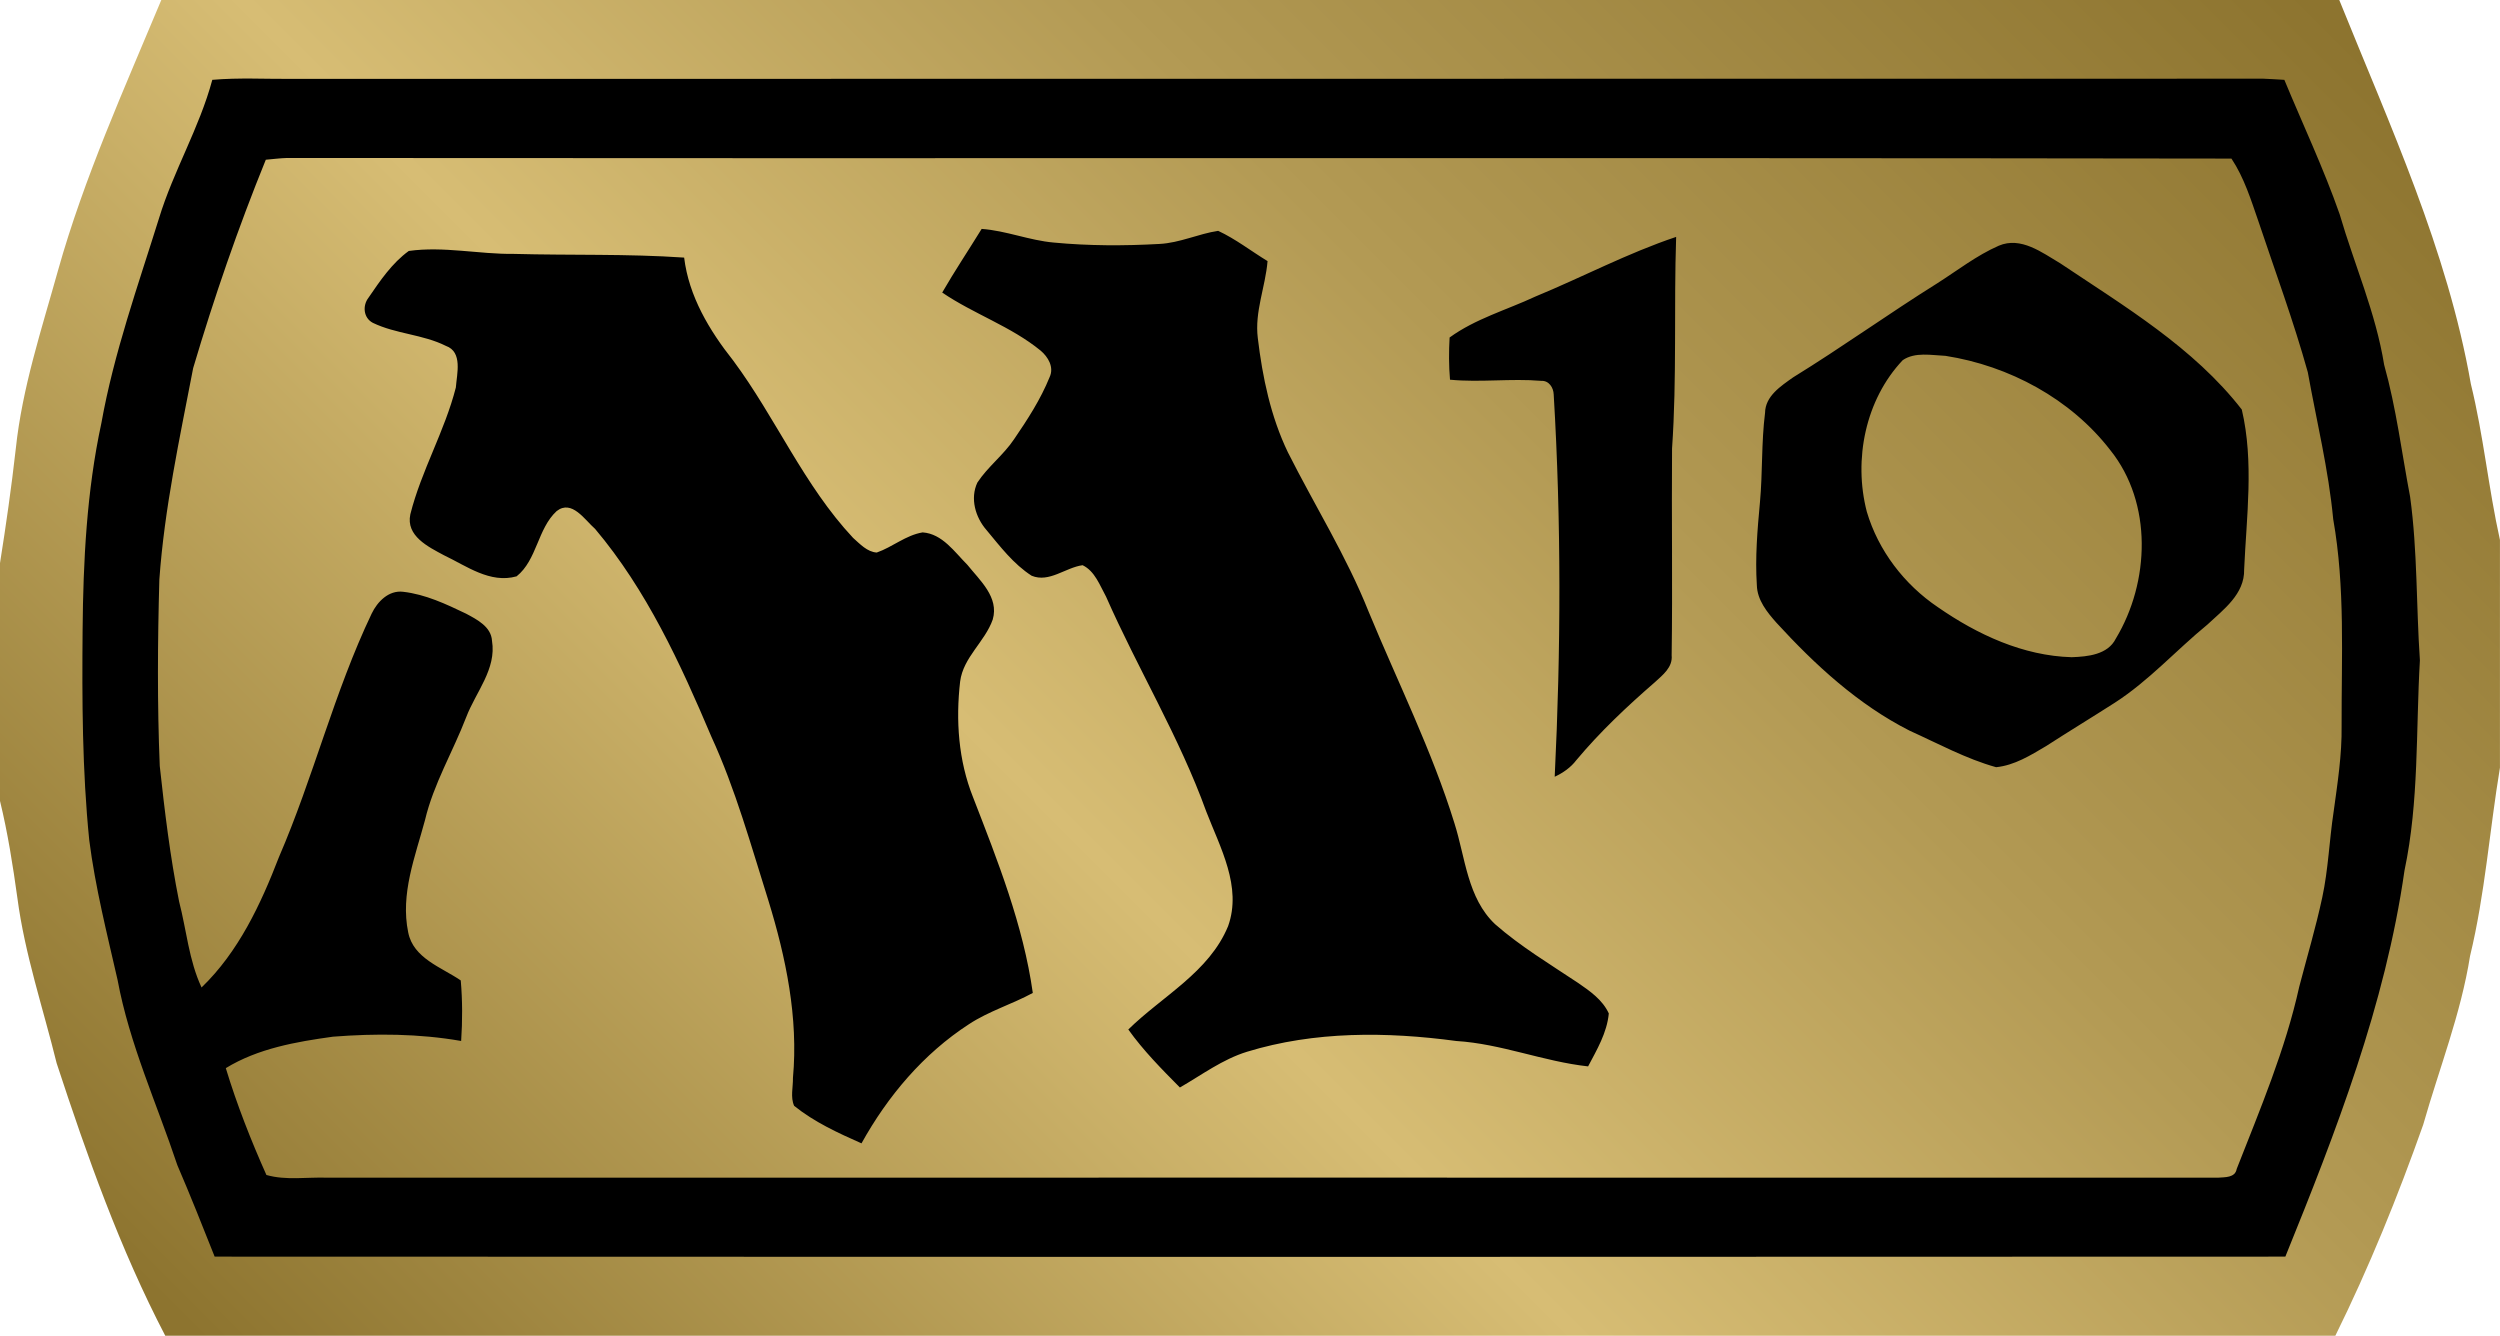 <svg xmlns="http://www.w3.org/2000/svg" xmlns:xlink="http://www.w3.org/1999/xlink" width="600" height="320.58"><defs><linearGradient x2="1" id="a" gradientUnits="userSpaceOnUse" gradientTransform="scale(49.635) rotate(-135 2.075 -.24)"><stop offset="0" stop-color="#8d742f"/><stop offset=".35" stop-color="#b39a54"/><stop offset=".6" stop-color="#d7bd74"/><stop offset="1" stop-color="#8d742f"/></linearGradient><linearGradient x2="1" id="b" xlink:href="#a" gradientUnits="userSpaceOnUse" gradientTransform="scale(49.635) rotate(-135 2.075 -.24)"/></defs><path d="M144.898 48.242c-.742-1.78-1.543-3.547-2.066-5.41-.328-1.176-.715-2.344-.844-3.562-.086-.766-.195-1.528-.316-2.29v-4.757c.156-.64.258-1.293.348-1.942.148-1.124.515-2.206.785-3.303.61-1.86 1.265-3.71 2.172-5.45h43.402c.675 1.368 1.25 2.785 1.757 4.22.32 1.124.754 2.218.937 3.374.3 1.24.39 2.513.598 3.767v4.554c-.23 1.033-.328 2.087-.582 3.12-.47 2.682-1.62 5.17-2.633 7.682h-43.56z" fill="url(#b)" transform="matrix(12 0 0 -12 -1700.064 578.904)"/><path d="M507.792 153.276c-1.92 3.852-6.744 4.32-10.596 4.452-11.664-.324-22.632-5.436-32.1-12-8.064-5.436-14.304-13.584-17.064-22.92-3.24-12.516-.336-26.904 8.628-36.372 2.952-2.016 6.888-1.176 10.26-1.032 15.276 2.388 30.048 10.308 39.564 22.644 10.176 12.696 9.468 31.68 1.308 45.228M494.436 63.18c-4.356-2.568-9.42-6.468-14.724-4.212-5.34 2.34-9.936 5.952-14.808 9.048-11.676 7.308-22.824 15.324-34.548 22.548-2.952 2.1-6.696 4.5-6.744 8.532-.9 7.116-.564 14.34-1.224 21.468-.612 6.6-1.176 13.212-.744 19.872.086 3.564 2.436 6.468 4.728 9.048 9.24 10.08 19.548 19.596 31.92 25.872 6.852 3.096 13.548 6.756 20.772 8.772 4.404-.432 8.292-2.868 12-5.064 5.436-3.516 11.016-6.9 16.5-10.416 8.148-5.244 14.712-12.6 22.212-18.744 3.852-3.612 8.952-7.308 8.82-13.224.564-12.744 2.388-25.824-.564-38.388-11.58-14.904-28.128-24.744-43.596-35.112M233.532 191.34c5.904 15.24 12.048 30.66 14.34 46.968-5.016 2.724-10.548 4.356-15.324 7.5-10.92 7.08-19.5 17.256-25.788 28.596-5.616-2.484-11.34-5.112-16.164-9-.936-2.064-.24-4.5-.288-6.708 1.32-14.436-1.68-28.872-5.904-42.6-4.176-13.224-7.872-26.676-13.692-39.336-7.404-17.484-15.516-35.148-27.888-49.824-2.484-2.16-5.58-7.128-9.228-4.272-4.596 4.224-4.692 11.724-9.612 15.66-6.372 1.788-12-2.484-17.436-5.064-3.756-2.016-9.192-4.632-8.064-9.84 2.628-10.452 8.244-19.92 10.92-30.42.24-3.288 1.692-8.532-2.388-9.984-5.532-2.772-12-2.856-17.532-5.532-2.256-1.176-2.532-4.128-1.032-6.048 2.76-4.032 5.628-8.292 9.66-11.208 8.388-1.164 16.824.804 25.212.708 13.644.372 27.288-.048 40.872.888 1.128 9.288 6.048 17.484 11.772 24.708 10.224 13.776 16.968 29.952 28.776 42.564 1.644 1.452 3.384 3.372 5.676 3.516 3.792-1.32 6.984-4.176 11.016-4.836 4.74.336 7.644 4.692 10.74 7.788 3 3.744 7.632 7.776 6.084 13.116-1.872 5.352-7.068 9.048-7.824 14.868-1.08 9.324-.42 18.984 3.096 27.792M368.436 71.196c11.34-4.68 22.224-10.452 33.84-14.34-.564 16.92.192 33.888-.984 50.808-.13 16.5.144 33.048-.096 49.596.288 2.904-2.148 4.74-4.02 6.468-6.708 5.82-13.176 11.916-18.852 18.708-1.356 1.776-3.18 3.048-5.196 3.984 1.5-30.564 1.584-61.176-.24-91.74-.048-1.632-1.128-3.372-3-3.276-7.26-.612-14.58.42-21.888-.275-.288-3.385-.288-6.757-.096-10.13 6.192-4.5 13.692-6.61 20.532-9.803m17.676 172.032c-.432 4.643-2.868 8.723-4.968 12.707-10.74-1.176-20.868-5.436-31.644-6.096-16.692-2.243-33.984-2.387-50.208 2.58-5.904 1.825-10.824 5.533-16.116 8.58-4.368-4.403-8.772-8.855-12.384-13.92 8.16-8.015 19.404-13.74 23.952-24.803 3.384-9.468-1.92-18.888-5.244-27.516-6.468-17.903-16.404-34.21-24.048-51.563-1.5-2.712-2.676-6.132-5.628-7.548-4.128.563-8.016 4.27-12.228 2.53-4.368-2.807-7.548-7.02-10.836-10.967-2.664-3.048-3.984-7.584-2.196-11.388 2.484-3.792 6.276-6.612 8.808-10.404 3.24-4.74 6.372-9.563 8.532-14.903 1.128-2.388-.37-4.872-2.16-6.372-7.116-5.82-16.032-8.772-23.616-13.932 3-5.196 6.324-10.164 9.468-15.276 5.856.42 11.436 2.76 17.292 3.276 8.436.804 16.92.804 25.356.336 4.884-.24 9.384-2.437 14.112-3.145 4.224 1.968 7.92 4.872 11.856 7.26-.515 6.24-3.132 12.144-2.34 18.48 1.128 9.42 3.096 18.84 7.224 27.42 6.42 12.744 14.064 24.936 19.356 38.196 6.984 16.92 15.228 33.385 20.628 50.87 2.616 8.243 3.096 17.903 9.744 24.18 6.096 5.35 13.128 9.563 19.872 14.063 2.868 1.968 5.916 4.08 7.416 7.356m175.872-69c.096 6.935-.984 13.787-1.92 20.627-1.032 6.792-1.272 13.788-2.724 20.532-1.548 7.223-3.66 14.29-5.532 21.467-3.324 15.048-9.372 29.34-15 43.692-.372 2.147-2.808 1.967-4.5 2.1-151.212-.04-302.436 0-453.696 0-4.884-.18-9.936.707-14.676-.65-3.708-8.303-7.08-16.87-9.744-25.643 7.728-4.728 16.872-6.324 25.728-7.548 10.224-.793 20.628-.745 30.756 1.03.324-4.823.324-9.695-.096-14.53-4.644-3.18-11.388-5.293-12.612-11.533-1.92-9.228 1.692-18.228 4.032-26.952 2.064-8.712 6.696-16.404 9.888-24.696 2.304-6.05 7.308-11.533 6.192-18.337-.192-3.372-3.612-5.112-6.24-6.516-4.776-2.292-9.744-4.632-15.096-5.244-3.468-.42-6.18 2.388-7.548 5.244-9 18.852-13.968 39.288-22.26 58.452-4.356 11.303-9.708 22.74-18.564 31.27-3.048-6.515-3.612-13.787-5.388-20.627-2.16-10.776-3.468-21.708-4.644-32.532-.61-14.903-.515-29.807-.096-44.76 1.224-17.11 4.884-33.935 8.112-50.723 5.016-16.92 10.788-33.66 17.436-50.016 1.692-.143 3.384-.37 5.064-.42 155.58.145 311.112-.095 466.692.145 3.048 4.584 4.68 9.888 6.468 15.048 4.032 12.048 8.436 23.952 11.856 36.228 2.112 11.725 4.968 23.34 6.096 35.257 2.904 16.404 1.968 33.084 2.016 49.632m16.452-54.937c-2.016-10.596-3.324-21.324-6.24-31.728-2.004-12.468-7.164-24.096-10.68-36.144-3.84-10.967-8.82-21.515-13.272-32.255-1.68-.086-3.372-.227-5.016-.276-157.68.047-315.372 0-473.052.047-6.432.048-12.852-.325-19.224.227-3.096 11.532-9.324 21.852-12.792 33.24-5.064 16.224-10.836 32.388-13.836 49.176-3.516 16.308-4.356 33.048-4.5 49.632-.144 16.836-.096 33.708 1.596 50.436 1.452 11.352 4.26 22.416 6.792 33.516 2.868 15.432 9.432 29.724 14.352 44.484 3.132 7.272 6.048 14.628 8.952 21.948 165.66.087 331.308.087 496.968 0 12.144-29.952 24-60.468 28.596-92.676 3.516-16.596 2.712-33.612 3.696-50.436-.888-13.032-.564-26.208-2.34-39.192"/></svg>